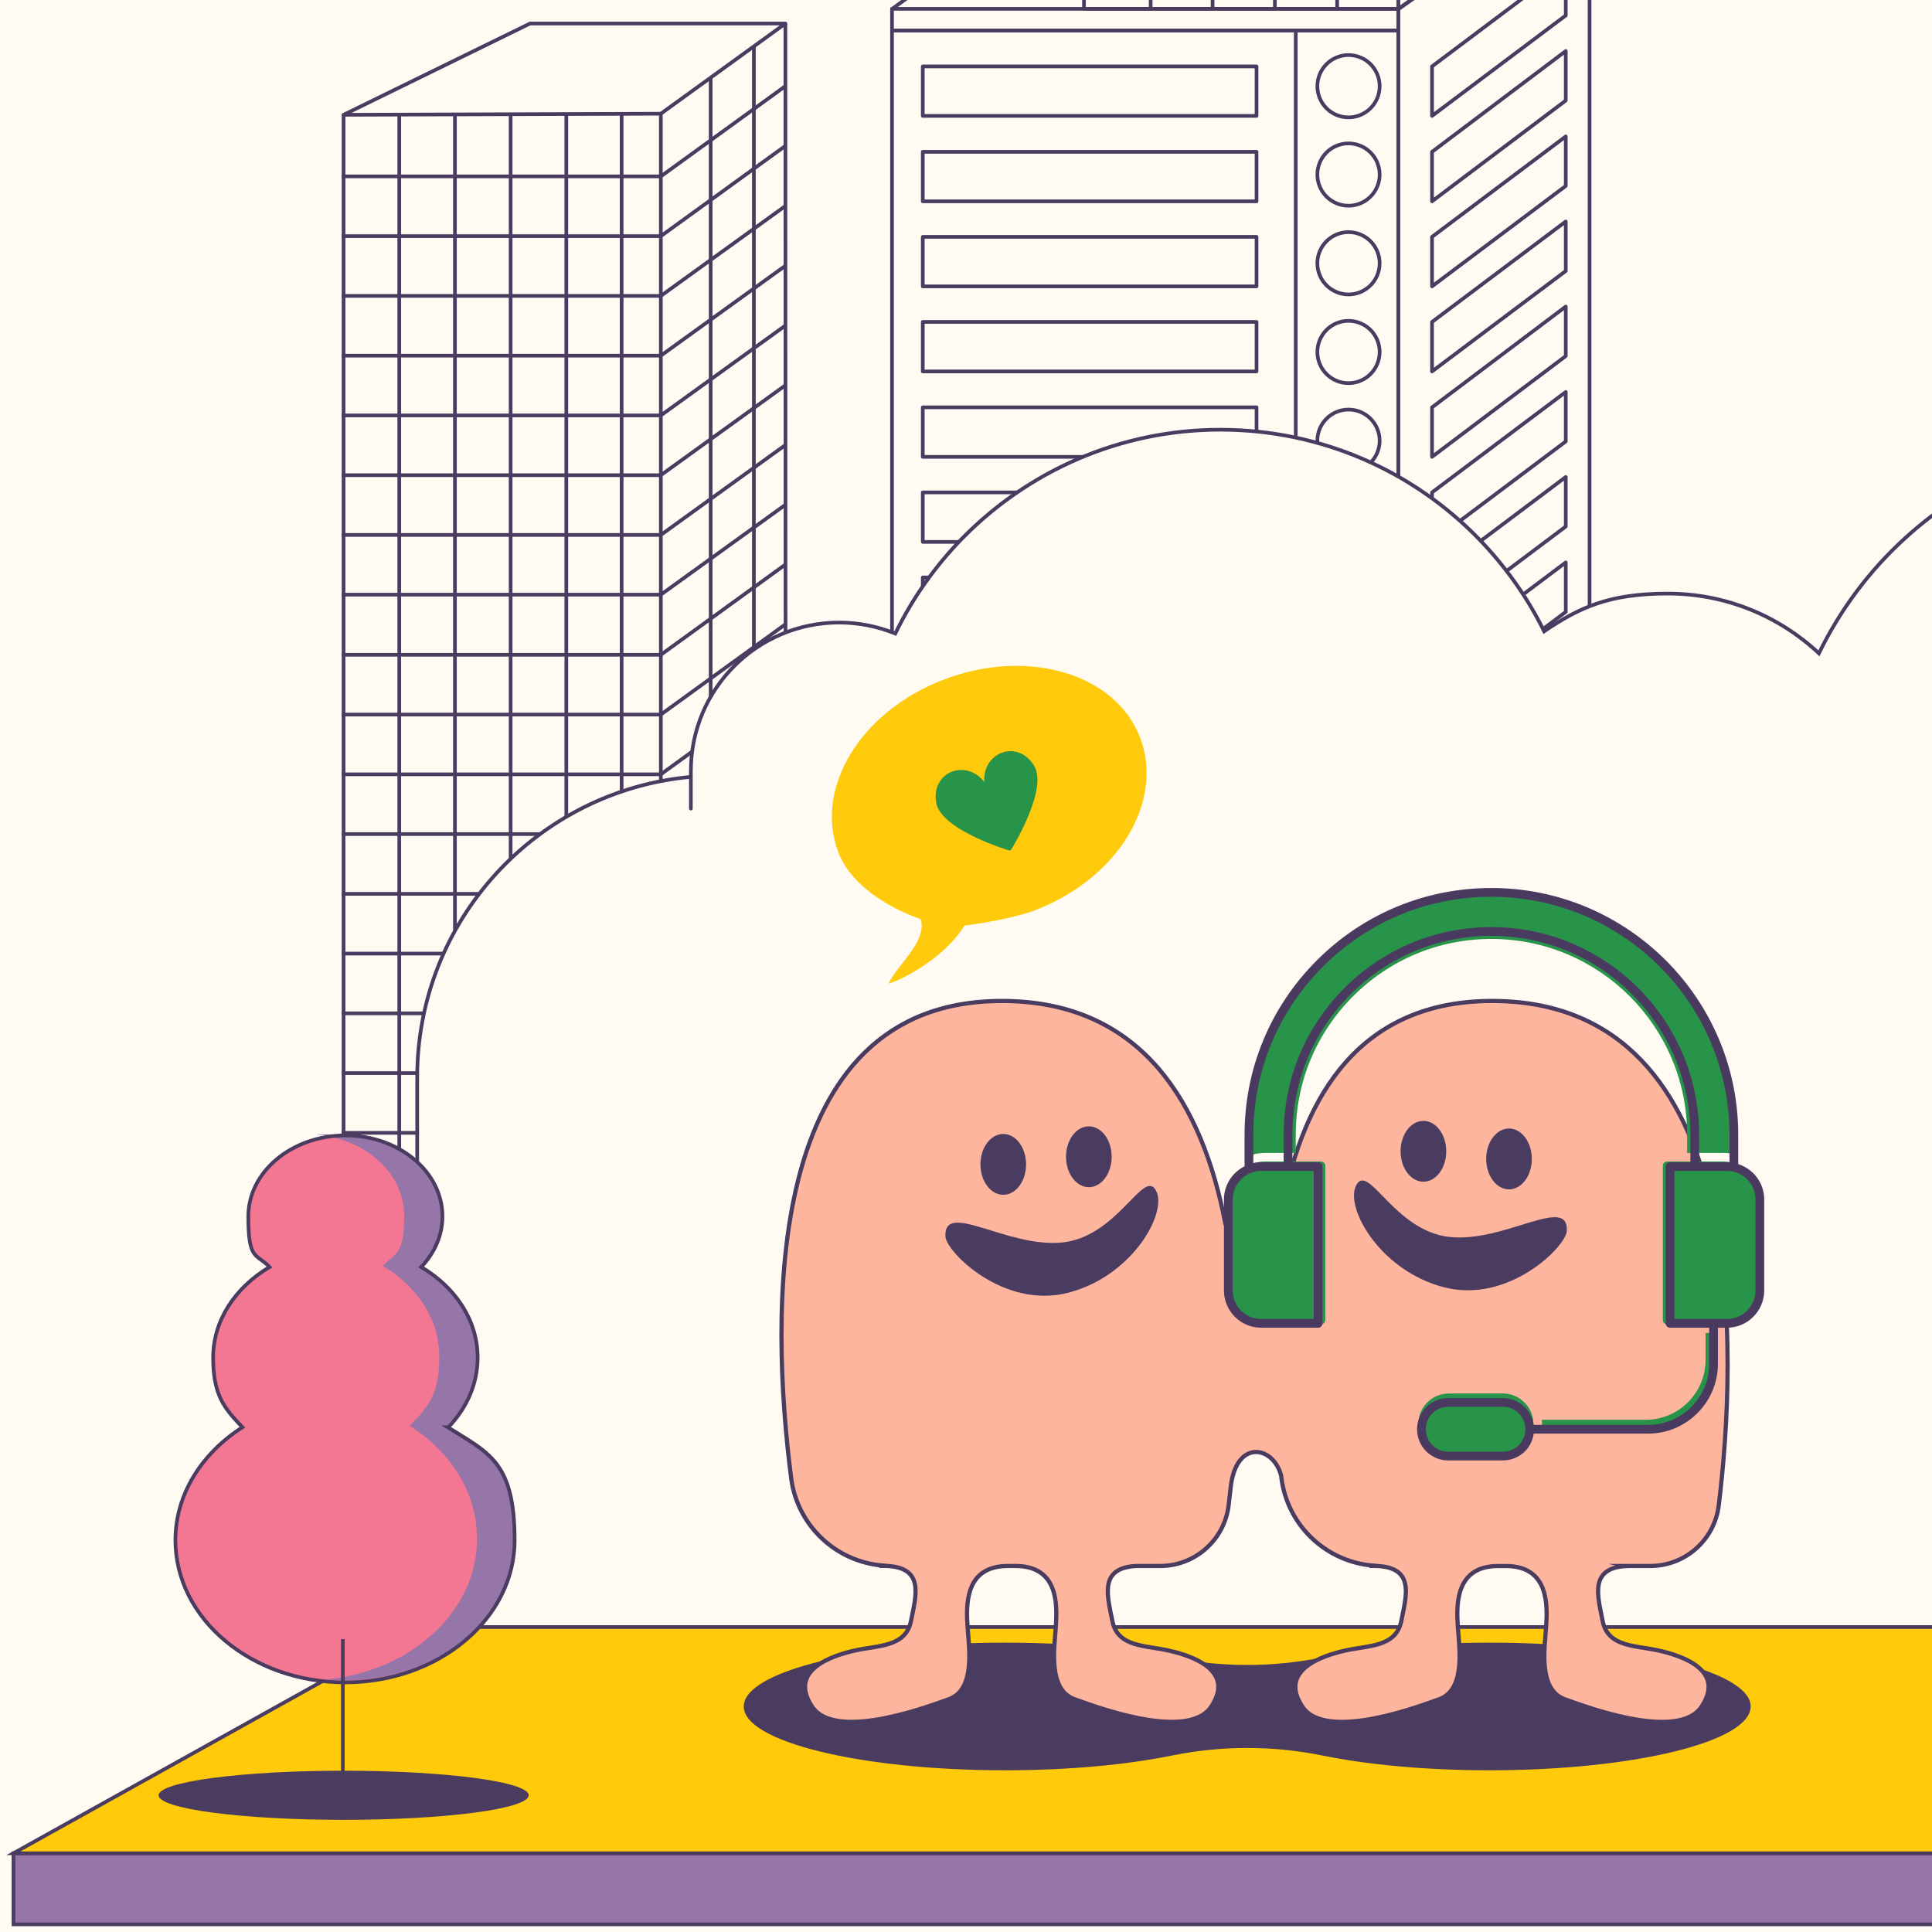 <svg xmlns="http://www.w3.org/2000/svg" xmlns:xlink="http://www.w3.org/1999/xlink" width="1080" zoomAndPan="magnify" viewBox="0 0 810 810" height="1080" preserveAspectRatio="xMidYMid meet" version="1.0"><defs><clipPath id="aba1fd55fb"><path d="M 311.695 688 L 733.945 688 L 733.945 742.027 L 311.695 742.027 Z M 311.695 688 " clip-rule="nonzero"/></clipPath><clipPath id="3d6765c68b"><path d="M 311.695 418.777 L 733.945 418.777 L 733.945 742.027 L 311.695 742.027 Z M 311.695 418.777 " clip-rule="nonzero"/></clipPath><clipPath id="a7e54caa7d"><path d="M 523 374.098 L 728 374.098 L 728 485 L 523 485 Z M 523 374.098 " clip-rule="nonzero"/></clipPath><clipPath id="dcbf51eec6"><path d="M 513 372.121 L 740 372.121 L 740 612.121 L 513 612.121 Z M 513 372.121 " clip-rule="nonzero"/></clipPath><clipPath id="e6f450d489"><path d="M 348 279 L 481 279 L 481 413 L 348 413 Z M 348 279 " clip-rule="nonzero"/></clipPath><clipPath id="30cd9a0236"><path d="M 331.344 309.309 L 461.086 260.129 L 500.43 363.922 L 370.688 413.102 Z M 331.344 309.309 " clip-rule="nonzero"/></clipPath><clipPath id="a25a305c60"><path d="M 331.344 309.309 L 461.086 260.129 L 500.43 363.922 L 370.688 413.102 Z M 331.344 309.309 " clip-rule="nonzero"/></clipPath><clipPath id="6deb69c983"><path d="M 392 314 L 435 314 L 435 357 L 392 357 Z M 392 314 " clip-rule="nonzero"/></clipPath><clipPath id="0dc58f1415"><path d="M 385.746 325.094 L 431.328 307.812 L 446.48 347.789 L 400.898 365.066 Z M 385.746 325.094 " clip-rule="nonzero"/></clipPath><clipPath id="d8b9fe327b"><path d="M 385.746 325.094 L 431.328 307.812 L 446.48 347.789 L 400.898 365.066 Z M 385.746 325.094 " clip-rule="nonzero"/></clipPath></defs><rect x="-81" width="972" fill="#fffbf3" y="-81" height="972" fill-opacity="1"/><path stroke-linecap="butt" transform="matrix(1.536, 0, 0, 1.537, -82.827, -580.194)" fill="none" stroke-linejoin="round" d="M 297.4 385.801 L 435.6 385.801 L 435.6 655.9 L 297.4 655.9 Z M 297.4 385.801 " stroke="#4a3b60" stroke-width="1" stroke-opacity="1" stroke-miterlimit="4"/><path stroke-linecap="butt" transform="matrix(1.536, 0, 0, 1.537, -82.827, -580.194)" fill="none" stroke-linejoin="round" d="M 487.8 618.8 L 435.6 655.699 L 435.6 380.001 L 487.8 343 Z M 487.8 618.8 " stroke="#4a3b60" stroke-width="1" stroke-opacity="1" stroke-miterlimit="4"/><path stroke-linecap="butt" transform="matrix(1.536, 0, 0, 1.537, -82.827, -580.194)" fill="none" stroke-linejoin="round" d="M 297.4 379.899 L 435.6 379.899 L 435.6 385.801 L 297.4 385.801 Z M 297.4 379.899 " stroke="#4a3b60" stroke-width="1" stroke-opacity="1" stroke-miterlimit="4"/><path stroke-linecap="butt" transform="matrix(1.536, 0, 0, 1.537, -82.827, -580.194)" fill="none" stroke-linejoin="round" d="M 349.8 305 L 435.6 305 L 435.6 379.899 L 349.8 379.899 Z M 349.8 305 " stroke="#4a3b60" stroke-width="1" stroke-opacity="1" stroke-miterlimit="4"/><path stroke-linecap="butt" transform="matrix(1.536, 0, 0, 1.537, -82.827, -580.194)" fill="none" stroke-linejoin="round" d="M 476.899 350.8 L 435.6 379.899 L 435.6 305 L 476.899 275.901 Z M 476.899 350.8 " stroke="#4a3b60" stroke-width="1" stroke-opacity="1" stroke-miterlimit="4"/><path stroke-linecap="butt" transform="matrix(1.536, 0, 0, 1.537, -82.827, -580.194)" fill="none" stroke-linejoin="round" d="M 368 304.901 L 368 379.599 " stroke="#4a3b60" stroke-width="1" stroke-opacity="1" stroke-miterlimit="4"/><path stroke-linecap="butt" transform="matrix(1.536, 0, 0, 1.537, -82.827, -580.194)" fill="none" stroke-linejoin="round" d="M 384.901 304.901 L 384.901 379.599 " stroke="#4a3b60" stroke-width="1" stroke-opacity="1" stroke-miterlimit="4"/><path stroke-linecap="butt" transform="matrix(1.536, 0, 0, 1.537, -82.827, -580.194)" fill="none" stroke-linejoin="round" d="M 401.9 304.901 L 401.9 379.599 " stroke="#4a3b60" stroke-width="1" stroke-opacity="1" stroke-miterlimit="4"/><path stroke-linecap="butt" transform="matrix(1.536, 0, 0, 1.537, -82.827, -580.194)" fill="none" stroke-linejoin="round" d="M 418.9 304.901 L 418.9 379.599 " stroke="#4a3b60" stroke-width="1" stroke-opacity="1" stroke-miterlimit="4"/><path stroke-linecap="butt" transform="matrix(1.536, 0, 0, 1.537, -82.827, -580.194)" fill="none" stroke-linejoin="round" d="M 305.8 395.6 L 396.899 395.6 L 396.899 409.099 L 305.8 409.099 Z M 305.8 395.6 " stroke="#4a3b60" stroke-width="1" stroke-opacity="1" stroke-miterlimit="4"/><path stroke-linecap="butt" transform="matrix(1.536, 0, 0, 1.537, -82.827, -580.194)" fill="none" stroke-linejoin="round" d="M 305.8 418.9 L 396.899 418.9 L 396.899 432.4 L 305.8 432.4 Z M 305.8 418.9 " stroke="#4a3b60" stroke-width="1" stroke-opacity="1" stroke-miterlimit="4"/><path stroke-linecap="butt" transform="matrix(1.536, 0, 0, 1.537, -82.827, -580.194)" fill="none" stroke-linejoin="round" d="M 305.8 442.099 L 396.899 442.099 L 396.899 455.601 L 305.8 455.601 Z M 305.8 442.099 " stroke="#4a3b60" stroke-width="1" stroke-opacity="1" stroke-miterlimit="4"/><path stroke-linecap="butt" transform="matrix(1.536, 0, 0, 1.537, -82.827, -580.194)" fill="none" stroke-linejoin="round" d="M 305.8 465.301 L 396.899 465.301 L 396.899 478.8 L 305.8 478.8 Z M 305.8 465.301 " stroke="#4a3b60" stroke-width="1" stroke-opacity="1" stroke-miterlimit="4"/><path stroke-linecap="butt" transform="matrix(1.536, 0, 0, 1.537, -82.827, -580.194)" fill="none" stroke-linejoin="round" d="M 305.8 488.599 L 396.899 488.599 L 396.899 502.101 L 305.8 502.101 Z M 305.8 488.599 " stroke="#4a3b60" stroke-width="1" stroke-opacity="1" stroke-miterlimit="4"/><path stroke-linecap="butt" transform="matrix(1.536, 0, 0, 1.537, -82.827, -580.194)" fill="none" stroke-linejoin="round" d="M 305.8 511.8 L 396.899 511.8 L 396.899 525.3 L 305.8 525.3 Z M 305.8 511.8 " stroke="#4a3b60" stroke-width="1" stroke-opacity="1" stroke-miterlimit="4"/><path stroke-linecap="butt" transform="matrix(1.536, 0, 0, 1.537, -82.827, -580.194)" fill="none" stroke-linejoin="round" d="M 305.8 534.999 L 396.899 534.999 L 396.899 548.499 L 305.8 548.499 Z M 305.8 534.999 " stroke="#4a3b60" stroke-width="1" stroke-opacity="1" stroke-miterlimit="4"/><path stroke-linecap="butt" transform="matrix(1.536, 0, 0, 1.537, -82.827, -580.194)" fill="none" stroke-linejoin="round" d="M 305.8 558.3 L 396.899 558.3 L 396.899 571.8 L 305.8 571.8 Z M 305.8 558.3 " stroke="#4a3b60" stroke-width="1" stroke-opacity="1" stroke-miterlimit="4"/><path stroke-linecap="butt" transform="matrix(1.536, 0, 0, 1.537, -82.827, -580.194)" fill="none" stroke-linejoin="round" d="M 305.8 581.499 L 396.899 581.499 L 396.899 595.001 L 305.8 595.001 Z M 305.8 581.499 " stroke="#4a3b60" stroke-width="1" stroke-opacity="1" stroke-miterlimit="4"/><path stroke-linecap="butt" transform="matrix(1.536, 0, 0, 1.537, -82.827, -580.194)" fill="none" stroke-linejoin="round" d="M 305.8 604.8 L 396.899 604.8 L 396.899 618.299 L 305.8 618.299 Z M 305.8 604.8 " stroke="#4a3b60" stroke-width="1" stroke-opacity="1" stroke-miterlimit="4"/><path stroke-linecap="butt" transform="matrix(1.536, 0, 0, 1.537, -82.827, -580.194)" fill="none" stroke-linejoin="round" d="M 305.8 628.001 L 396.899 628.001 L 396.899 641.501 L 305.8 641.501 Z M 305.8 628.001 " stroke="#4a3b60" stroke-width="1" stroke-opacity="1" stroke-miterlimit="4"/><path stroke-linecap="butt" transform="matrix(1.536, 0, 0, 1.537, -82.827, -580.194)" fill="none" stroke-linejoin="round" d="M 481.301 381.701 L 444.799 409.099 L 444.799 395.6 L 481.301 368.199 Z M 481.301 381.701 " stroke="#4a3b60" stroke-width="1" stroke-opacity="1" stroke-miterlimit="4"/><path stroke-linecap="butt" transform="matrix(1.536, 0, 0, 1.537, -82.827, -580.194)" fill="none" stroke-linejoin="round" d="M 481.301 404.9 L 444.799 432.4 L 444.799 418.9 L 481.301 391.4 Z M 481.301 404.9 " stroke="#4a3b60" stroke-width="1" stroke-opacity="1" stroke-miterlimit="4"/><path stroke-linecap="butt" transform="matrix(1.536, 0, 0, 1.537, -82.827, -580.194)" fill="none" stroke-linejoin="round" d="M 481.301 428.201 L 444.799 455.601 L 444.799 442.099 L 481.301 414.701 Z M 481.301 428.201 " stroke="#4a3b60" stroke-width="1" stroke-opacity="1" stroke-miterlimit="4"/><path stroke-linecap="butt" transform="matrix(1.536, 0, 0, 1.537, -82.827, -580.194)" fill="none" stroke-linejoin="round" d="M 481.301 451.4 L 444.799 478.8 L 444.799 465.301 L 481.301 437.9 Z M 481.301 451.4 " stroke="#4a3b60" stroke-width="1" stroke-opacity="1" stroke-miterlimit="4"/><path stroke-linecap="butt" transform="matrix(1.536, 0, 0, 1.537, -82.827, -580.194)" fill="none" stroke-linejoin="round" d="M 481.301 474.601 L 444.799 502.101 L 444.799 488.599 L 481.301 461.099 Z M 481.301 474.601 " stroke="#4a3b60" stroke-width="1" stroke-opacity="1" stroke-miterlimit="4"/><path stroke-linecap="butt" transform="matrix(1.536, 0, 0, 1.537, -82.827, -580.194)" fill="none" stroke-linejoin="round" d="M 481.301 497.899 L 444.799 525.3 L 444.799 511.8 L 481.301 484.4 Z M 481.301 497.899 " stroke="#4a3b60" stroke-width="1" stroke-opacity="1" stroke-miterlimit="4"/><path stroke-linecap="butt" transform="matrix(1.536, 0, 0, 1.537, -82.827, -580.194)" fill="none" stroke-linejoin="round" d="M 481.301 521.101 L 444.799 548.499 L 444.799 534.999 L 481.301 507.599 Z M 481.301 521.101 " stroke="#4a3b60" stroke-width="1" stroke-opacity="1" stroke-miterlimit="4"/><path stroke-linecap="butt" transform="matrix(1.536, 0, 0, 1.537, -82.827, -580.194)" fill="none" stroke-linejoin="round" d="M 481.301 544.399 L 444.799 571.8 L 444.799 558.3 L 481.301 530.899 Z M 481.301 544.399 " stroke="#4a3b60" stroke-width="1" stroke-opacity="1" stroke-miterlimit="4"/><path stroke-linecap="butt" transform="matrix(1.536, 0, 0, 1.537, -82.827, -580.194)" fill="none" stroke-linejoin="round" d="M 481.301 567.601 L 444.799 595.001 L 444.799 581.499 L 481.301 554.101 Z M 481.301 567.601 " stroke="#4a3b60" stroke-width="1" stroke-opacity="1" stroke-miterlimit="4"/><path stroke-linecap="butt" transform="matrix(1.536, 0, 0, 1.537, -82.827, -580.194)" fill="none" stroke-linejoin="round" d="M 481.301 590.799 L 444.799 618.299 L 444.799 604.8 L 481.301 577.3 Z M 481.301 590.799 " stroke="#4a3b60" stroke-width="1" stroke-opacity="1" stroke-miterlimit="4"/><path stroke-linecap="butt" transform="matrix(1.536, 0, 0, 1.537, -82.827, -580.194)" fill="none" stroke-linejoin="round" d="M 481.301 614.1 L 444.799 641.501 L 444.799 628.001 L 481.301 600.601 Z M 481.301 614.1 " stroke="#4a3b60" stroke-width="1" stroke-opacity="1" stroke-miterlimit="4"/><path stroke-linecap="butt" transform="matrix(1.536, 0, 0, 1.537, -82.827, -580.194)" fill="none" stroke-linejoin="round" d="M 407.601 386.2 L 407.601 655.9 " stroke="#4a3b60" stroke-width="1" stroke-opacity="1" stroke-miterlimit="4"/><path stroke-linecap="butt" transform="matrix(1.536, 0, 0, 1.537, -82.827, -580.194)" fill="none" stroke-linejoin="round" d="M 430.5 401.001 C 430.5 401.558 430.446 402.112 430.337 402.658 C 430.228 403.205 430.067 403.738 429.854 404.252 C 429.64 404.768 429.378 405.258 429.068 405.724 C 428.758 406.186 428.405 406.616 428.01 407.01 C 427.616 407.406 427.187 407.757 426.721 408.067 C 426.259 408.377 425.768 408.639 425.252 408.852 C 424.738 409.066 424.207 409.229 423.657 409.335 C 423.111 409.445 422.559 409.501 422 409.501 C 421.443 409.501 420.889 409.445 420.342 409.335 C 419.795 409.229 419.264 409.066 418.748 408.852 C 418.232 408.639 417.741 408.377 417.278 408.067 C 416.813 407.757 416.383 407.406 415.989 407.01 C 415.595 406.616 415.241 406.186 414.931 405.724 C 414.624 405.258 414.362 404.768 414.148 404.252 C 413.935 403.738 413.772 403.205 413.663 402.658 C 413.553 402.112 413.5 401.558 413.5 401.001 C 413.5 400.442 413.553 399.89 413.663 399.341 C 413.772 398.795 413.935 398.263 414.148 397.747 C 414.362 397.231 414.624 396.741 414.931 396.278 C 415.241 395.813 415.595 395.383 415.989 394.989 C 416.383 394.596 416.813 394.242 417.278 393.932 C 417.741 393.622 418.232 393.36 418.748 393.147 C 419.264 392.933 419.795 392.773 420.342 392.664 C 420.889 392.554 421.443 392.501 422 392.501 C 422.559 392.501 423.111 392.554 423.657 392.664 C 424.207 392.773 424.738 392.933 425.252 393.147 C 425.768 393.36 426.259 393.622 426.721 393.932 C 427.187 394.242 427.616 394.596 428.01 394.989 C 428.405 395.383 428.758 395.813 429.068 396.278 C 429.378 396.741 429.64 397.231 429.854 397.747 C 430.067 398.263 430.228 398.795 430.337 399.341 C 430.446 399.89 430.5 400.442 430.5 401.001 Z M 430.5 401.001 " stroke="#4a3b60" stroke-width="1" stroke-opacity="1" stroke-miterlimit="4"/><path stroke-linecap="butt" transform="matrix(1.536, 0, 0, 1.537, -82.827, -580.194)" fill="none" stroke-linejoin="round" d="M 430.5 425.1 C 430.5 425.659 430.446 426.21 430.337 426.759 C 430.228 427.306 430.067 427.837 429.854 428.353 C 429.64 428.869 429.378 429.357 429.068 429.822 C 428.758 430.287 428.405 430.714 428.01 431.111 C 427.616 431.505 427.187 431.858 426.721 432.168 C 426.259 432.478 425.768 432.74 425.252 432.954 C 424.738 433.167 424.207 433.327 423.657 433.437 C 423.111 433.546 422.559 433.599 422 433.599 C 421.443 433.599 420.889 433.546 420.342 433.437 C 419.795 433.327 419.264 433.167 418.748 432.954 C 418.232 432.74 417.741 432.478 417.278 432.168 C 416.813 431.858 416.383 431.505 415.989 431.111 C 415.595 430.714 415.241 430.287 414.931 429.822 C 414.624 429.357 414.362 428.869 414.148 428.353 C 413.935 427.837 413.772 427.306 413.663 426.759 C 413.553 426.21 413.5 425.659 413.5 425.1 C 413.5 424.543 413.553 423.989 413.663 423.442 C 413.772 422.893 413.935 422.362 414.148 421.846 C 414.362 421.333 414.624 420.842 414.931 420.377 C 415.241 419.914 415.595 419.485 415.989 419.091 C 416.383 418.694 416.813 418.344 417.278 418.033 C 417.741 417.723 418.232 417.462 418.748 417.248 C 419.264 417.035 419.795 416.872 420.342 416.763 C 420.889 416.653 421.443 416.6 422 416.6 C 422.559 416.6 423.111 416.653 423.657 416.763 C 424.207 416.872 424.738 417.035 425.252 417.248 C 425.768 417.462 426.259 417.723 426.721 418.033 C 427.187 418.344 427.616 418.694 428.01 419.091 C 428.405 419.485 428.758 419.914 429.068 420.377 C 429.378 420.842 429.64 421.333 429.854 421.846 C 430.067 422.362 430.228 422.893 430.337 423.442 C 430.446 423.989 430.5 424.543 430.5 425.1 Z M 430.5 425.1 " stroke="#4a3b60" stroke-width="1" stroke-opacity="1" stroke-miterlimit="4"/><path stroke-linecap="butt" transform="matrix(1.536, 0, 0, 1.537, -82.827, -580.194)" fill="none" stroke-linejoin="round" d="M 430.5 449.3 C 430.5 449.859 430.446 450.411 430.337 450.957 C 430.228 451.506 430.067 452.038 429.854 452.554 C 429.64 453.07 429.378 453.558 429.068 454.023 C 428.758 454.485 428.405 454.915 428.01 455.311 C 427.616 455.705 427.187 456.056 426.721 456.366 C 426.259 456.676 425.768 456.938 425.252 457.152 C 424.738 457.368 424.207 457.528 423.657 457.637 C 423.111 457.747 422.559 457.8 422 457.8 C 421.443 457.8 420.889 457.747 420.342 457.637 C 419.795 457.528 419.264 457.365 418.748 457.152 C 418.232 456.938 417.741 456.676 417.278 456.366 C 416.813 456.056 416.383 455.705 415.989 455.311 C 415.595 454.915 415.241 454.485 414.931 454.023 C 414.624 453.558 414.362 453.07 414.148 452.554 C 413.935 452.038 413.772 451.506 413.663 450.957 C 413.553 450.411 413.5 449.859 413.5 449.3 C 413.5 448.741 413.553 448.189 413.663 447.643 C 413.772 447.094 413.935 446.563 414.148 446.047 C 414.362 445.531 414.624 445.043 414.931 444.577 C 415.241 444.112 415.595 443.685 415.989 443.289 C 416.383 442.895 416.813 442.541 417.278 442.231 C 417.741 441.921 418.232 441.659 418.748 441.446 C 419.264 441.232 419.795 441.072 420.342 440.963 C 420.889 440.854 421.443 440.8 422 440.8 C 422.559 440.8 423.111 440.854 423.657 440.963 C 424.207 441.072 424.738 441.232 425.252 441.446 C 425.768 441.659 426.259 441.921 426.721 442.231 C 427.187 442.541 427.616 442.895 428.01 443.289 C 428.405 443.685 428.758 444.112 429.068 444.577 C 429.378 445.043 429.64 445.531 429.854 446.047 C 430.067 446.563 430.228 447.094 430.337 447.643 C 430.446 448.189 430.5 448.741 430.5 449.3 Z M 430.5 449.3 " stroke="#4a3b60" stroke-width="1" stroke-opacity="1" stroke-miterlimit="4"/><path stroke-linecap="butt" transform="matrix(1.536, 0, 0, 1.537, -82.827, -580.194)" fill="none" stroke-linejoin="round" d="M 430.5 473.501 C 430.5 474.057 430.446 474.611 430.337 475.158 C 430.228 475.707 430.067 476.238 429.854 476.752 C 429.64 477.268 429.378 477.758 429.068 478.223 C 428.758 478.686 428.405 479.115 428.01 479.509 C 427.616 479.906 427.187 480.257 426.721 480.567 C 426.259 480.877 425.768 481.139 425.252 481.352 C 424.738 481.566 424.207 481.728 423.657 481.838 C 423.111 481.944 422.559 482 422 482 C 421.443 482 420.889 481.944 420.342 481.838 C 419.795 481.728 419.264 481.566 418.748 481.352 C 418.232 481.139 417.741 480.877 417.278 480.567 C 416.813 480.257 416.383 479.906 415.989 479.509 C 415.595 479.115 415.241 478.686 414.931 478.223 C 414.624 477.758 414.362 477.268 414.148 476.752 C 413.935 476.238 413.772 475.707 413.663 475.158 C 413.553 474.611 413.5 474.057 413.5 473.501 C 413.5 472.941 413.553 472.39 413.663 471.841 C 413.772 471.294 413.935 470.763 414.148 470.247 C 414.362 469.731 414.624 469.241 414.931 468.778 C 415.241 468.313 415.595 467.883 415.989 467.489 C 416.383 467.095 416.813 466.742 417.278 466.432 C 417.741 466.122 418.232 465.86 418.748 465.646 C 419.264 465.433 419.795 465.273 420.342 465.163 C 420.889 465.054 421.443 465.001 422 465.001 C 422.559 465.001 423.111 465.054 423.657 465.163 C 424.207 465.273 424.738 465.433 425.252 465.646 C 425.768 465.86 426.259 466.122 426.721 466.432 C 427.187 466.742 427.616 467.095 428.01 467.489 C 428.405 467.883 428.758 468.313 429.068 468.778 C 429.378 469.241 429.64 469.731 429.854 470.247 C 430.067 470.763 430.228 471.294 430.337 471.841 C 430.446 472.39 430.5 472.941 430.5 473.501 Z M 430.5 473.501 " stroke="#4a3b60" stroke-width="1" stroke-opacity="1" stroke-miterlimit="4"/><path stroke-linecap="butt" transform="matrix(1.536, 0, 0, 1.537, -82.827, -580.194)" fill="none" stroke-linejoin="round" d="M 430.5 497.701 C 430.5 498.258 430.446 498.812 430.337 499.358 C 430.228 499.905 430.067 500.436 429.854 500.952 C 429.64 501.468 429.378 501.959 429.068 502.421 C 428.758 502.886 428.405 503.316 428.01 503.71 C 427.616 504.104 427.187 504.457 426.721 504.767 C 426.259 505.077 425.768 505.339 425.252 505.553 C 424.738 505.766 424.207 505.929 423.657 506.036 C 423.111 506.145 422.559 506.201 422 506.201 C 421.443 506.201 420.889 506.145 420.342 506.036 C 419.795 505.929 419.264 505.766 418.748 505.553 C 418.232 505.339 417.741 505.077 417.278 504.767 C 416.813 504.457 416.383 504.104 415.989 503.71 C 415.595 503.316 415.241 502.886 414.931 502.421 C 414.624 501.959 414.362 501.468 414.148 500.952 C 413.935 500.436 413.772 499.905 413.663 499.358 C 413.553 498.812 413.5 498.258 413.5 497.701 C 413.5 497.142 413.553 496.59 413.663 496.041 C 413.772 495.495 413.935 494.964 414.148 494.448 C 414.362 493.932 414.624 493.441 414.931 492.978 C 415.241 492.513 415.595 492.084 415.989 491.69 C 416.383 491.296 416.813 490.942 417.278 490.632 C 417.741 490.322 418.232 490.06 418.748 489.847 C 419.264 489.633 419.795 489.473 420.342 489.364 C 420.889 489.255 421.443 489.201 422 489.201 C 422.559 489.201 423.111 489.255 423.657 489.364 C 424.207 489.473 424.738 489.633 425.252 489.847 C 425.768 490.06 426.259 490.322 426.721 490.632 C 427.187 490.942 427.616 491.296 428.01 491.69 C 428.405 492.084 428.758 492.513 429.068 492.978 C 429.378 493.441 429.64 493.932 429.854 494.448 C 430.067 494.964 430.228 495.495 430.337 496.041 C 430.446 496.59 430.5 497.142 430.5 497.701 Z M 430.5 497.701 " stroke="#4a3b60" stroke-width="1" stroke-opacity="1" stroke-miterlimit="4"/><path stroke-linecap="butt" transform="matrix(1.536, 0, 0, 1.537, -82.827, -580.194)" fill="none" stroke-linejoin="round" d="M 430.5 521.899 C 430.5 522.458 430.446 523.01 430.337 523.559 C 430.228 524.105 430.067 524.636 429.854 525.152 C 429.64 525.668 429.378 526.159 429.068 526.622 C 428.758 527.087 428.405 527.516 428.01 527.91 C 427.616 528.304 427.187 528.658 426.721 528.968 C 426.259 529.278 425.768 529.54 425.252 529.753 C 424.738 529.967 424.207 530.127 423.657 530.236 C 423.111 530.345 422.559 530.399 422 530.401 C 421.443 530.399 420.889 530.345 420.342 530.236 C 419.795 530.127 419.264 529.967 418.748 529.753 C 418.232 529.54 417.741 529.278 417.278 528.968 C 416.813 528.658 416.383 528.304 415.989 527.91 C 415.595 527.516 415.241 527.087 414.931 526.622 C 414.624 526.159 414.362 525.668 414.148 525.152 C 413.935 524.636 413.772 524.105 413.663 523.559 C 413.553 523.01 413.5 522.458 413.5 521.899 C 413.5 521.342 413.553 520.788 413.663 520.242 C 413.772 519.695 413.935 519.164 414.148 518.648 C 414.362 518.132 414.624 517.641 414.931 517.179 C 415.241 516.714 415.595 516.284 415.989 515.89 C 416.383 515.496 416.813 515.143 417.278 514.833 C 417.741 514.523 418.232 514.261 418.748 514.047 C 419.264 513.834 419.795 513.671 420.342 513.564 C 420.889 513.455 421.443 513.399 422 513.399 C 422.559 513.399 423.111 513.455 423.657 513.564 C 424.207 513.671 424.738 513.834 425.252 514.047 C 425.768 514.261 426.259 514.523 426.721 514.833 C 427.187 515.143 427.616 515.496 428.01 515.89 C 428.405 516.284 428.758 516.714 429.068 517.179 C 429.378 517.641 429.64 518.132 429.854 518.648 C 430.067 519.164 430.228 519.695 430.337 520.242 C 430.446 520.788 430.5 521.342 430.5 521.899 Z M 430.5 521.899 " stroke="#4a3b60" stroke-width="1" stroke-opacity="1" stroke-miterlimit="4"/><path stroke-linecap="butt" transform="matrix(1.536, 0, 0, 1.537, -82.827, -580.194)" fill="none" stroke-linejoin="round" d="M 430.5 546 C 430.5 546.557 430.446 547.111 430.337 547.658 C 430.228 548.207 430.067 548.738 429.854 549.254 C 429.64 549.767 429.378 550.258 429.068 550.723 C 428.758 551.186 428.405 551.615 428.01 552.009 C 427.616 552.406 427.187 552.756 426.721 553.066 C 426.259 553.377 425.768 553.638 425.252 553.852 C 424.738 554.065 424.207 554.228 423.657 554.337 C 423.111 554.447 422.559 554.5 422 554.5 C 421.443 554.5 420.889 554.447 420.342 554.337 C 419.795 554.228 419.264 554.065 418.748 553.852 C 418.232 553.638 417.741 553.377 417.278 553.066 C 416.813 552.756 416.383 552.406 415.989 552.009 C 415.595 551.615 415.241 551.186 414.931 550.723 C 414.624 550.258 414.362 549.767 414.148 549.254 C 413.935 548.738 413.772 548.207 413.663 547.658 C 413.553 547.111 413.5 546.557 413.5 546 C 413.5 545.441 413.553 544.89 413.663 544.341 C 413.772 543.794 413.935 543.263 414.148 542.747 C 414.362 542.231 414.624 541.743 414.931 541.278 C 415.241 540.812 415.595 540.383 415.989 539.989 C 416.383 539.595 416.813 539.242 417.278 538.932 C 417.741 538.621 418.232 538.36 418.748 538.146 C 419.264 537.933 419.795 537.772 420.342 537.663 C 420.889 537.554 421.443 537.501 422 537.501 C 422.559 537.501 423.111 537.554 423.657 537.663 C 424.207 537.772 424.738 537.933 425.252 538.146 C 425.768 538.36 426.259 538.621 426.721 538.932 C 427.187 539.242 427.616 539.595 428.01 539.989 C 428.405 540.383 428.758 540.812 429.068 541.278 C 429.378 541.743 429.64 542.231 429.854 542.747 C 430.067 543.263 430.228 543.794 430.337 544.341 C 430.446 544.89 430.5 545.441 430.5 546 Z M 430.5 546 " stroke="#4a3b60" stroke-width="1" stroke-opacity="1" stroke-miterlimit="4"/><path stroke-linecap="butt" transform="matrix(1.536, 0, 0, 1.537, -82.827, -580.194)" fill="none" stroke-linejoin="round" d="M 430.5 570.201 C 430.5 570.757 430.446 571.312 430.337 571.858 C 430.228 572.405 430.067 572.938 429.854 573.452 C 429.64 573.968 429.378 574.458 429.068 574.923 C 428.758 575.386 428.405 575.816 428.01 576.21 C 427.616 576.606 427.187 576.957 426.721 577.267 C 426.259 577.577 425.768 577.839 425.252 578.052 C 424.738 578.266 424.207 578.429 423.657 578.538 C 423.111 578.645 422.559 578.701 422 578.701 C 421.443 578.701 420.889 578.645 420.342 578.538 C 419.795 578.429 419.264 578.266 418.748 578.052 C 418.232 577.839 417.741 577.577 417.278 577.267 C 416.813 576.957 416.383 576.606 415.989 576.21 C 415.595 575.816 415.241 575.386 414.931 574.923 C 414.624 574.458 414.362 573.968 414.148 573.452 C 413.935 572.938 413.772 572.405 413.663 571.858 C 413.553 571.312 413.5 570.757 413.5 570.201 C 413.5 569.642 413.553 569.09 413.663 568.541 C 413.772 567.994 413.935 567.463 414.148 566.947 C 414.362 566.431 414.624 565.941 414.931 565.478 C 415.241 565.013 415.595 564.583 415.989 564.189 C 416.383 563.795 416.813 563.442 417.278 563.132 C 417.741 562.822 418.232 562.56 418.748 562.347 C 419.264 562.133 419.795 561.973 420.342 561.864 C 420.889 561.754 421.443 561.701 422 561.701 C 422.559 561.701 423.111 561.754 423.657 561.864 C 424.207 561.973 424.738 562.133 425.252 562.347 C 425.768 562.56 426.259 562.822 426.721 563.132 C 427.187 563.442 427.616 563.795 428.01 564.189 C 428.405 564.583 428.758 565.013 429.068 565.478 C 429.378 565.941 429.64 566.431 429.854 566.947 C 430.067 567.463 430.228 567.994 430.337 568.541 C 430.446 569.09 430.5 569.642 430.5 570.201 Z M 430.5 570.201 " stroke="#4a3b60" stroke-width="1" stroke-opacity="1" stroke-miterlimit="4"/><path stroke-linecap="butt" transform="matrix(1.536, 0, 0, 1.537, -82.827, -580.194)" fill="none" stroke-linejoin="round" d="M 430.5 594.401 C 430.5 594.958 430.446 595.512 430.337 596.058 C 430.228 596.605 430.067 597.136 429.854 597.652 C 429.64 598.168 429.378 598.659 429.068 599.121 C 428.758 599.586 428.405 600.016 428.01 600.41 C 427.616 600.804 427.187 601.157 426.721 601.467 C 426.259 601.778 425.768 602.039 425.252 602.253 C 424.738 602.466 424.207 602.626 423.657 602.736 C 423.111 602.845 422.559 602.901 422 602.901 C 421.443 602.901 420.889 602.845 420.342 602.736 C 419.795 602.626 419.264 602.466 418.748 602.253 C 418.232 602.039 417.741 601.778 417.278 601.467 C 416.813 601.157 416.383 600.804 415.989 600.41 C 415.595 600.016 415.241 599.586 414.931 599.121 C 414.624 598.659 414.362 598.168 414.148 597.652 C 413.935 597.136 413.772 596.605 413.663 596.058 C 413.553 595.512 413.5 594.958 413.5 594.401 C 413.5 593.842 413.553 593.288 413.663 592.741 C 413.772 592.195 413.935 591.664 414.148 591.148 C 414.362 590.632 414.624 590.141 414.931 589.679 C 415.241 589.213 415.595 588.784 415.989 588.39 C 416.383 587.996 416.813 587.643 417.278 587.332 C 417.741 587.022 418.232 586.761 418.748 586.547 C 419.264 586.334 419.795 586.173 420.342 586.064 C 420.889 585.955 421.443 585.899 422 585.899 C 422.559 585.899 423.111 585.955 423.657 586.064 C 424.207 586.173 424.738 586.334 425.252 586.547 C 425.768 586.761 426.259 587.022 426.721 587.332 C 427.187 587.643 427.616 587.996 428.01 588.39 C 428.405 588.784 428.758 589.213 429.068 589.679 C 429.378 590.141 429.64 590.632 429.854 591.148 C 430.067 591.664 430.228 592.195 430.337 592.741 C 430.446 593.288 430.5 593.842 430.5 594.401 Z M 430.5 594.401 " stroke="#4a3b60" stroke-width="1" stroke-opacity="1" stroke-miterlimit="4"/><path stroke-linecap="butt" transform="matrix(1.536, 0, 0, 1.537, -82.827, -580.194)" fill="none" stroke-linejoin="round" d="M 430.5 618.599 C 430.5 619.158 430.446 619.71 430.337 620.259 C 430.228 620.805 430.067 621.337 429.854 621.853 C 429.64 622.369 429.378 622.859 429.068 623.322 C 428.758 623.787 428.405 624.217 428.01 624.611 C 427.616 625.004 427.187 625.358 426.721 625.668 C 426.259 625.978 425.768 626.24 425.252 626.453 C 424.738 626.667 424.207 626.827 423.657 626.936 C 423.111 627.046 422.559 627.099 422 627.099 C 421.443 627.099 420.889 627.046 420.342 626.936 C 419.795 626.827 419.264 626.667 418.748 626.453 C 418.232 626.24 417.741 625.978 417.278 625.668 C 416.813 625.358 416.383 625.004 415.989 624.611 C 415.595 624.217 415.241 623.787 414.931 623.322 C 414.624 622.859 414.362 622.369 414.148 621.853 C 413.935 621.337 413.772 620.805 413.663 620.259 C 413.553 619.71 413.5 619.158 413.5 618.599 C 413.5 618.042 413.553 617.488 413.663 616.942 C 413.772 616.395 413.935 615.862 414.148 615.348 C 414.362 614.832 414.624 614.342 414.931 613.876 C 415.241 613.414 415.595 612.984 415.989 612.59 C 416.383 612.194 416.813 611.843 417.278 611.533 C 417.741 611.223 418.232 610.961 418.748 610.748 C 419.264 610.534 419.795 610.371 420.342 610.262 C 420.889 610.155 421.443 610.099 422 610.099 C 422.559 610.099 423.111 610.155 423.657 610.262 C 424.207 610.371 424.738 610.534 425.252 610.748 C 425.768 610.961 426.259 611.223 426.721 611.533 C 427.187 611.843 427.616 612.194 428.01 612.59 C 428.405 612.984 428.758 613.414 429.068 613.876 C 429.378 614.342 429.64 614.832 429.854 615.348 C 430.067 615.862 430.228 616.395 430.337 616.942 C 430.446 617.488 430.5 618.042 430.5 618.599 Z M 430.5 618.599 " stroke="#4a3b60" stroke-width="1" stroke-opacity="1" stroke-miterlimit="4"/><path stroke-linecap="butt" transform="matrix(1.536, 0, 0, 1.537, -82.827, -580.194)" fill="none" stroke-linejoin="round" d="M 430.5 642.8 C 430.5 643.359 430.446 643.91 430.337 644.459 C 430.228 645.006 430.067 645.537 429.854 646.053 C 429.64 646.569 429.378 647.057 429.068 647.522 C 428.758 647.987 428.405 648.414 428.01 648.811 C 427.616 649.205 427.187 649.558 426.721 649.868 C 426.259 650.178 425.768 650.44 425.252 650.654 C 424.738 650.867 424.207 651.027 423.657 651.137 C 423.111 651.246 422.559 651.299 422 651.299 C 421.443 651.299 420.889 651.246 420.342 651.137 C 419.795 651.027 419.264 650.867 418.748 650.654 C 418.232 650.44 417.741 650.178 417.278 649.868 C 416.813 649.558 416.383 649.205 415.989 648.811 C 415.595 648.414 415.241 647.987 414.931 647.522 C 414.624 647.057 414.362 646.569 414.148 646.053 C 413.935 645.537 413.772 645.006 413.663 644.459 C 413.553 643.91 413.5 643.359 413.5 642.8 C 413.5 642.243 413.553 641.689 413.663 641.142 C 413.772 640.593 413.935 640.062 414.148 639.546 C 414.362 639.033 414.624 638.542 414.931 638.077 C 415.241 637.614 415.595 637.185 415.989 636.791 C 416.383 636.394 416.813 636.044 417.278 635.733 C 417.741 635.423 418.232 635.162 418.748 634.948 C 419.264 634.734 419.795 634.572 420.342 634.463 C 420.889 634.353 421.443 634.3 422 634.3 C 422.559 634.3 423.111 634.353 423.657 634.463 C 424.207 634.572 424.738 634.734 425.252 634.948 C 425.768 635.162 426.259 635.423 426.721 635.733 C 427.187 636.044 427.616 636.394 428.01 636.791 C 428.405 637.185 428.758 637.614 429.068 638.077 C 429.378 638.542 429.64 639.033 429.854 639.546 C 430.067 640.062 430.228 640.593 430.337 641.142 C 430.446 641.689 430.5 642.243 430.5 642.8 Z M 430.5 642.8 " stroke="#4a3b60" stroke-width="1" stroke-opacity="1" stroke-miterlimit="4"/><path stroke-linecap="butt" transform="matrix(1.536, 0, 0, 1.537, -82.827, -580.194)" fill="none" stroke-linejoin="round" d="M 297.3 380.001 L 349.899 342.001 " stroke="#4a3b60" stroke-width="1" stroke-opacity="1" stroke-miterlimit="4"/><path stroke-linecap="butt" transform="matrix(1.536, 0, 0, 1.537, -82.827, -580.194)" fill="none" stroke-linejoin="round" d="M 147.699 408.799 L 198.599 383.9 L 268.3 383.9 L 234.3 408.499 Z M 147.699 408.799 " stroke="#4a3b60" stroke-width="1" stroke-opacity="1" stroke-miterlimit="4"/><path stroke-linecap="butt" transform="matrix(1.536, 0, 0, 1.537, -82.827, -580.194)" fill="none" stroke-linejoin="miter" d="M 147.699 408.799 L 147.699 857.5 L 234.3 857.5 L 234.3 408.499 " stroke="#4a3b60" stroke-width="1" stroke-opacity="1" stroke-miterlimit="10"/><path stroke-linecap="butt" transform="matrix(1.536, 0, 0, 1.537, -82.827, -580.194)" fill="none" stroke-linejoin="miter" d="M 162.901 408.799 L 162.901 857.5 " stroke="#4a3b60" stroke-width="1" stroke-opacity="1" stroke-miterlimit="10"/><path stroke-linecap="butt" transform="matrix(1.536, 0, 0, 1.537, -82.827, -580.194)" fill="none" stroke-linejoin="miter" d="M 178.101 408.799 L 178.101 857.5 " stroke="#4a3b60" stroke-width="1" stroke-opacity="1" stroke-miterlimit="10"/><path stroke-linecap="butt" transform="matrix(1.536, 0, 0, 1.537, -82.827, -580.194)" fill="none" stroke-linejoin="miter" d="M 193.301 408.799 L 193.301 857.5 " stroke="#4a3b60" stroke-width="1" stroke-opacity="1" stroke-miterlimit="10"/><path stroke-linecap="butt" transform="matrix(1.536, 0, 0, 1.537, -82.827, -580.194)" fill="none" stroke-linejoin="miter" d="M 208.5 408.799 L 208.5 857.5 " stroke="#4a3b60" stroke-width="1" stroke-opacity="1" stroke-miterlimit="10"/><path stroke-linecap="butt" transform="matrix(1.536, 0, 0, 1.537, -82.827, -580.194)" fill="none" stroke-linejoin="miter" d="M 223.601 408.799 L 223.601 857.5 " stroke="#4a3b60" stroke-width="1" stroke-opacity="1" stroke-miterlimit="10"/><path stroke-linecap="butt" transform="matrix(1.536, 0, 0, 1.537, -82.827, -580.194)" fill="none" stroke-linejoin="miter" d="M 247.9 398.899 L 247.9 848.101 " stroke="#4a3b60" stroke-width="1" stroke-opacity="1" stroke-miterlimit="10"/><path stroke-linecap="butt" transform="matrix(1.536, 0, 0, 1.537, -82.827, -580.194)" fill="none" stroke-linejoin="miter" d="M 259.7 390 L 259.7 839.901 " stroke="#4a3b60" stroke-width="1" stroke-opacity="1" stroke-miterlimit="10"/><path stroke-linecap="butt" transform="matrix(1.536, 0, 0, 1.537, -82.827, -580.194)" fill="none" stroke-linejoin="miter" d="M 268.3 383.9 L 268.399 833.9 L 234.3 857.5 " stroke="#4a3b60" stroke-width="1" stroke-opacity="1" stroke-miterlimit="10"/><path stroke-linecap="butt" transform="matrix(1.536, 0, 0, 1.537, -82.827, -580.194)" fill="none" stroke-linejoin="miter" d="M 268.399 400.899 L 234.3 425.6 L 147.201 425.6 " stroke="#4a3b60" stroke-width="1" stroke-opacity="1" stroke-miterlimit="10"/><path stroke-linecap="butt" transform="matrix(1.536, 0, 0, 1.537, -82.827, -580.194)" fill="none" stroke-linejoin="miter" d="M 268.399 417.2 L 234.3 441.901 L 147.201 441.901 " stroke="#4a3b60" stroke-width="1" stroke-opacity="1" stroke-miterlimit="10"/><path stroke-linecap="butt" transform="matrix(1.536, 0, 0, 1.537, -82.827, -580.194)" fill="none" stroke-linejoin="miter" d="M 268.399 433.599 L 234.3 458.199 L 147.201 458.199 " stroke="#4a3b60" stroke-width="1" stroke-opacity="1" stroke-miterlimit="10"/><path stroke-linecap="butt" transform="matrix(1.536, 0, 0, 1.537, -82.827, -580.194)" fill="none" stroke-linejoin="miter" d="M 268.399 449.9 L 234.3 474.499 L 147.201 474.499 " stroke="#4a3b60" stroke-width="1" stroke-opacity="1" stroke-miterlimit="10"/><path stroke-linecap="butt" transform="matrix(1.536, 0, 0, 1.537, -82.827, -580.194)" fill="none" stroke-linejoin="miter" d="M 268.399 466.201 L 234.3 490.8 L 147.201 490.8 " stroke="#4a3b60" stroke-width="1" stroke-opacity="1" stroke-miterlimit="10"/><path stroke-linecap="butt" transform="matrix(1.536, 0, 0, 1.537, -82.827, -580.194)" fill="none" stroke-linejoin="miter" d="M 268.399 482.501 L 234.3 507.101 L 147.201 507.101 " stroke="#4a3b60" stroke-width="1" stroke-opacity="1" stroke-miterlimit="10"/><path stroke-linecap="butt" transform="matrix(1.536, 0, 0, 1.537, -82.827, -580.194)" fill="none" stroke-linejoin="miter" d="M 268.399 498.799 L 234.3 523.401 L 147.201 523.401 " stroke="#4a3b60" stroke-width="1" stroke-opacity="1" stroke-miterlimit="10"/><path stroke-linecap="butt" transform="matrix(1.536, 0, 0, 1.537, -82.827, -580.194)" fill="none" stroke-linejoin="miter" d="M 268.399 515.1 L 234.3 539.699 L 147.201 539.699 " stroke="#4a3b60" stroke-width="1" stroke-opacity="1" stroke-miterlimit="10"/><path stroke-linecap="butt" transform="matrix(1.536, 0, 0, 1.537, -82.827, -580.194)" fill="none" stroke-linejoin="miter" d="M 268.399 531.4 L 234.3 556.099 L 147.201 556.099 " stroke="#4a3b60" stroke-width="1" stroke-opacity="1" stroke-miterlimit="10"/><path stroke-linecap="butt" transform="matrix(1.536, 0, 0, 1.537, -82.827, -580.194)" fill="none" stroke-linejoin="miter" d="M 268.399 547.701 L 234.3 572.399 L 147.201 572.399 " stroke="#4a3b60" stroke-width="1" stroke-opacity="1" stroke-miterlimit="10"/><path stroke-linecap="butt" transform="matrix(1.536, 0, 0, 1.537, -82.827, -580.194)" fill="none" stroke-linejoin="miter" d="M 268.399 563.999 L 234.3 588.7 L 147.201 588.7 " stroke="#4a3b60" stroke-width="1" stroke-opacity="1" stroke-miterlimit="10"/><path stroke-linecap="butt" transform="matrix(1.536, 0, 0, 1.537, -82.827, -580.194)" fill="none" stroke-linejoin="miter" d="M 268.399 580.299 L 234.3 605.001 L 147.201 605.001 " stroke="#4a3b60" stroke-width="1" stroke-opacity="1" stroke-miterlimit="10"/><path stroke-linecap="butt" transform="matrix(1.536, 0, 0, 1.537, -82.827, -580.194)" fill="none" stroke-linejoin="miter" d="M 268.399 596.6 L 234.3 621.301 L 147.201 621.301 " stroke="#4a3b60" stroke-width="1" stroke-opacity="1" stroke-miterlimit="10"/><path stroke-linecap="butt" transform="matrix(1.536, 0, 0, 1.537, -82.827, -580.194)" fill="none" stroke-linejoin="miter" d="M 268.399 612.9 L 234.3 637.599 L 147.201 637.599 " stroke="#4a3b60" stroke-width="1" stroke-opacity="1" stroke-miterlimit="10"/><path stroke-linecap="butt" transform="matrix(1.536, 0, 0, 1.537, -82.827, -580.194)" fill="none" stroke-linejoin="miter" d="M 268.399 629.201 L 234.3 653.9 L 147.201 653.9 " stroke="#4a3b60" stroke-width="1" stroke-opacity="1" stroke-miterlimit="10"/><path stroke-linecap="butt" transform="matrix(1.536, 0, 0, 1.537, -82.827, -580.194)" fill="none" stroke-linejoin="miter" d="M 268.399 645.499 L 234.3 670.2 L 147.201 670.2 " stroke="#4a3b60" stroke-width="1" stroke-opacity="1" stroke-miterlimit="10"/><path stroke-linecap="butt" transform="matrix(1.536, 0, 0, 1.537, -82.827, -580.194)" fill="none" stroke-linejoin="miter" d="M 268.399 661.8 L 234.3 686.501 L 147.201 686.501 " stroke="#4a3b60" stroke-width="1" stroke-opacity="1" stroke-miterlimit="10"/><path stroke-linecap="butt" transform="matrix(1.536, 0, 0, 1.537, -82.827, -580.194)" fill="none" stroke-linejoin="miter" d="M 268.399 678.1 L 234.3 702.799 L 147.201 702.799 " stroke="#4a3b60" stroke-width="1" stroke-opacity="1" stroke-miterlimit="10"/><path stroke-linecap="butt" transform="matrix(1.536, 0, 0, 1.537, -82.827, -580.194)" fill="none" stroke-linejoin="miter" d="M 268.399 694.401 L 234.3 719.099 L 147.201 719.099 " stroke="#4a3b60" stroke-width="1" stroke-opacity="1" stroke-miterlimit="10"/><path stroke-linecap="butt" transform="matrix(1.536, 0, 0, 1.537, -82.827, -580.194)" fill="none" stroke-linejoin="miter" d="M 268.399 710.701 L 234.3 735.4 L 147.201 735.4 " stroke="#4a3b60" stroke-width="1" stroke-opacity="1" stroke-miterlimit="10"/><path stroke-linecap="butt" transform="matrix(1.536, 0, 0, 1.537, -82.827, -580.194)" fill="none" stroke-linejoin="miter" d="M 268.399 727.101 L 234.3 751.7 L 147.201 751.7 " stroke="#4a3b60" stroke-width="1" stroke-opacity="1" stroke-miterlimit="10"/><path stroke-linecap="butt" transform="matrix(1.536, 0, 0, 1.537, -82.827, -580.194)" fill="none" stroke-linejoin="miter" d="M 268.399 743.399 L 234.3 768.001 L 147.201 768.001 " stroke="#4a3b60" stroke-width="1" stroke-opacity="1" stroke-miterlimit="10"/><path stroke-linecap="butt" transform="matrix(1.536, 0, 0, 1.537, -82.827, -580.194)" fill="none" stroke-linejoin="miter" d="M 268.399 759.699 L 234.3 784.299 L 147.201 784.299 " stroke="#4a3b60" stroke-width="1" stroke-opacity="1" stroke-miterlimit="10"/><path stroke-linecap="butt" transform="matrix(1.536, 0, 0, 1.537, -82.827, -580.194)" fill="none" stroke-linejoin="miter" d="M 268.399 776 L 234.3 800.6 L 147.201 800.6 " stroke="#4a3b60" stroke-width="1" stroke-opacity="1" stroke-miterlimit="10"/><path stroke-linecap="butt" transform="matrix(1.536, 0, 0, 1.537, -82.827, -580.194)" fill="none" stroke-linejoin="miter" d="M 268.399 792.301 L 234.3 816.9 L 147.201 816.9 " stroke="#4a3b60" stroke-width="1" stroke-opacity="1" stroke-miterlimit="10"/><path stroke-linecap="butt" transform="matrix(1.536, 0, 0, 1.537, -82.827, -580.194)" fill="none" stroke-linejoin="miter" d="M 268.399 808.601 L 234.3 833.3 L 147.201 833.3 " stroke="#4a3b60" stroke-width="1" stroke-opacity="1" stroke-miterlimit="10"/><path stroke-linecap="butt" transform="matrix(1.536, 0, 0, 1.537, -82.827, -580.194)" fill="none" stroke-linejoin="miter" d="M 268.399 824.899 L 234.3 849.6 L 147.201 849.6 " stroke="#4a3b60" stroke-width="1" stroke-opacity="1" stroke-miterlimit="10"/><path stroke-linecap="butt" transform="matrix(1.536, 0, 0, 1.537, -82.827, -580.194)" fill-opacity="1" fill="#fffbf3" fill-rule="nonzero" stroke-linejoin="miter" d="M 1747.599 581.601 C 1736.099 581.601 1725.199 583.799 1715.1 587.701 C 1711.199 564.1 1699.501 543.199 1682.6 527.801 C 1664.1 510.901 1639.5 500.599 1612.501 500.599 C 1585.501 500.599 1560.799 510.901 1542.299 527.801 C 1532.599 536.601 1524.6 547.299 1518.801 559.2 C 1508 549.099 1493.499 542.899 1477.499 542.899 C 1461.501 542.899 1453.4 546.699 1443.799 553.201 C 1439.2 543.799 1433.001 535.2 1425.8 527.801 C 1407.9 509.5 1383.001 498.199 1355.401 498.199 C 1327.801 498.199 1319.601 503.301 1304.899 512.1 C 1305.4 509.701 1305.599 507.299 1305.599 504.8 C 1305.599 485.099 1289.601 469.101 1269.901 469.101 C 1250.201 469.101 1264.2 469.401 1261.599 470.1 C 1251.299 442.999 1225.001 423.801 1194.299 423.801 C 1163.6 423.801 1122.3 456 1122.3 495.8 C 1122.3 535.599 1154.5 567.799 1194.299 567.799 C 1234.101 567.799 1199.201 567.7 1201.7 567.4 C 1195.901 576.499 1191.7 586.799 1189.699 597.8 C 1186.9 598.801 1184.2 600.001 1181.5 601.399 L 1066.8 591 C 1065.399 578.5 1061.1 567.001 1054.7 556.9 C 1081.601 546.501 1100.701 520.399 1100.701 489.801 C 1100.701 459.2 1068.501 417.8 1028.699 417.8 C 988.9 417.8 956.701 449.999 956.701 489.801 C 956.701 529.601 959.5 512.601 964.499 522.4 C 948.9 526.7 935.3 535.599 925 547.5 C 919.5 546.099 913.7 545.4 907.7 545.4 C 874 545.4 845.701 568.599 837.9 599.899 C 822.2 586.301 801.6 578.101 779.199 578.101 C 756.799 578.101 756.799 580.299 746.7 584.201 C 742.799 560.6 731.101 539.699 714.2 524.301 C 695.7 507.401 671.101 497.099 644.101 497.099 C 617.101 497.099 592.4 507.401 573.9 524.301 C 564.2 533.101 556.201 543.799 550.401 555.7 C 539.6 545.599 525.1 539.399 509.099 539.399 C 493.101 539.399 485 543.199 475.399 549.701 C 470.8 540.299 464.601 531.7 457.4 524.301 C 439.5 506 414.601 494.699 387.001 494.699 C 359.401 494.699 334.501 506.099 316.601 524.301 C 309.2 531.901 303.001 540.599 298.3 550.301 C 293.601 548.4 288.401 547.299 283.001 547.299 C 260.601 547.299 242.5 565.399 242.5 587.8 C 242.5 610.201 242.5 588.799 242.5 589.399 C 200.6 593.199 167.801 628.4 167.801 671.301 L 167.801 823.499 L 873.901 823.499 L 873.901 678.1 C 880.001 681.999 881.999 685.001 889.2 686.999 L 889.2 827.1 L 1837.599 827.1 L 1837.599 671.601 C 1837.599 622 1797.401 581.799 1747.8 581.799 Z M 1747.599 581.601 " stroke="#4a3b60" stroke-width="1" stroke-opacity="1" stroke-miterlimit="10"/><path stroke-linecap="butt" transform="matrix(1.536, 0, 0, 1.537, -82.827, -580.194)" fill-opacity="1" fill="#9675a8" fill-rule="nonzero" stroke-linejoin="miter" d="M 57.599 883 L 936.599 883 L 936.599 902.401 L 57.599 902.401 Z M 57.599 883 " stroke="#4a3b60" stroke-width="1" stroke-opacity="1" stroke-miterlimit="10"/><path stroke-linecap="butt" transform="matrix(1.536, 0, 0, 1.537, -82.827, -580.194)" fill-opacity="1" fill="#ffca0a" fill-rule="nonzero" stroke-linejoin="miter" d="M 949.599 821.3 L 168.5 821.3 L 57.599 883 L 936.5 883 Z M 949.599 821.3 " stroke="#4a3b60" stroke-width="1" stroke-opacity="1" stroke-miterlimit="10"/><path fill="#f37793" d="M 187.105 598.383 C 194.785 590.391 199.395 580.246 199.395 569.184 C 199.395 553.508 190.023 539.676 175.891 531.223 C 181.422 525.383 184.645 518.008 184.645 510.016 C 184.645 491.266 166.52 476.051 144.086 476.051 C 121.656 476.051 103.527 491.266 103.527 510.016 C 103.527 528.766 106.91 525.383 112.285 531.223 C 97.996 539.676 88.781 553.508 88.781 569.184 C 88.781 584.859 93.391 590.391 101.07 598.383 C 84.016 609.293 73.109 626.504 73.109 645.715 C 73.109 678.602 104.91 705.344 144.086 705.344 C 183.262 705.344 215.066 678.602 215.066 645.715 C 215.066 612.828 204.004 609.141 187.105 598.383 Z M 187.105 598.383 " fill-opacity="1" fill-rule="nonzero"/><path fill="#9675a8" d="M 187.871 597.766 C 195.555 589.777 200.316 579.633 200.316 568.723 C 200.316 553.047 190.945 539.215 176.656 530.762 C 182.188 524.922 185.566 517.547 185.566 509.555 C 185.566 490.805 167.285 475.59 144.703 475.59 C 122.117 475.59 139.172 475.746 136.559 476.207 C 155.301 479.281 169.438 493.109 169.438 509.555 C 169.438 526 166.059 524.922 160.527 530.762 C 174.812 539.215 184.184 553.047 184.184 568.723 C 184.184 584.398 179.578 589.93 171.742 597.766 C 188.949 608.68 200.008 625.738 200.008 645.102 C 200.008 675.684 172.203 700.887 136.559 704.113 C 139.172 704.422 141.938 704.422 144.703 704.422 C 184.184 704.422 216.293 677.836 216.293 644.949 C 216.293 612.059 205.234 608.523 188.027 597.613 Z M 187.871 597.766 " fill-opacity="1" fill-rule="nonzero"/><path stroke-linecap="butt" transform="matrix(1.536, 0, 0, 1.537, -82.827, -580.194)" fill="none" stroke-linejoin="miter" d="M 176.301 766.799 C 181.299 761.601 184.3 755 184.3 747.799 C 184.3 737.601 178.2 728.601 168.899 723.1 C 172.5 719.3 174.699 714.501 174.699 709.301 C 174.699 697.1 162.799 687.2 148.2 687.2 C 133.6 687.2 121.701 697.1 121.701 709.301 C 121.701 721.499 123.9 719.3 127.501 723.1 C 118.2 728.601 112.1 737.601 112.1 747.799 C 112.1 757.999 115.1 761.601 120.099 766.799 C 109.001 773.901 101.8 785.1 101.8 797.6 C 101.8 819 122.499 836.401 148.101 836.401 C 173.7 836.401 194.399 819 194.399 797.6 C 194.399 776.201 187.201 773.799 176.1 766.799 Z M 176.301 766.799 " stroke="#4a3b60" stroke-width="1" stroke-opacity="1" stroke-miterlimit="10"/><path stroke-linecap="butt" transform="matrix(1.536, 0, 0, 1.537, -82.827, -580.194)" fill="none" stroke-linejoin="miter" d="M 147.501 824.599 L 147.501 868.801 " stroke="#4a3b60" stroke-width="1" stroke-opacity="1" stroke-miterlimit="10"/><path fill="#4a3b60" d="M 221.672 752.676 C 221.672 753.016 221.547 753.352 221.297 753.688 C 221.051 754.023 220.676 754.355 220.18 754.688 C 219.684 755.016 219.07 755.344 218.332 755.668 C 217.594 755.988 216.738 756.305 215.766 756.617 C 214.793 756.93 213.707 757.234 212.512 757.531 C 211.312 757.828 210.008 758.117 208.598 758.398 C 207.184 758.68 205.672 758.949 204.062 759.211 C 202.449 759.469 200.746 759.719 198.949 759.957 C 197.152 760.195 195.27 760.422 193.305 760.637 C 191.344 760.852 189.305 761.051 187.191 761.238 C 185.078 761.426 182.902 761.598 180.66 761.758 C 178.418 761.918 176.125 762.062 173.777 762.191 C 171.43 762.32 169.039 762.434 166.609 762.531 C 164.176 762.629 161.715 762.711 159.223 762.777 C 156.73 762.844 154.223 762.891 151.691 762.926 C 149.164 762.957 146.629 762.973 144.086 762.973 C 141.547 762.973 139.012 762.957 136.484 762.926 C 133.953 762.891 131.445 762.844 128.953 762.777 C 126.461 762.711 123.996 762.629 121.566 762.531 C 119.133 762.434 116.746 762.32 114.398 762.191 C 112.051 762.062 109.754 761.918 107.516 761.758 C 105.273 761.598 103.098 761.426 100.984 761.238 C 98.871 761.051 96.832 760.852 94.867 760.637 C 92.906 760.422 91.023 760.195 89.227 759.957 C 87.43 759.719 85.727 759.469 84.113 759.211 C 82.504 758.949 80.988 758.68 79.578 758.398 C 78.168 758.117 76.863 757.828 75.664 757.531 C 74.465 757.234 73.383 756.93 72.41 756.617 C 71.438 756.305 70.582 755.988 69.844 755.668 C 69.105 755.344 68.488 755.016 67.992 754.688 C 67.5 754.355 67.125 754.023 66.875 753.688 C 66.629 753.352 66.504 753.016 66.504 752.676 C 66.504 752.34 66.629 752.004 66.875 751.668 C 67.125 751.332 67.5 751 67.992 750.668 C 68.488 750.34 69.105 750.012 69.844 749.688 C 70.582 749.367 71.438 749.047 72.41 748.738 C 73.383 748.426 74.465 748.121 75.664 747.824 C 76.863 747.527 78.168 747.238 79.578 746.957 C 80.988 746.676 82.504 746.406 84.113 746.145 C 85.727 745.883 87.43 745.637 89.227 745.398 C 91.023 745.16 92.906 744.934 94.867 744.719 C 96.832 744.504 98.871 744.305 100.984 744.117 C 103.098 743.93 105.273 743.754 107.516 743.598 C 109.754 743.438 112.051 743.293 114.398 743.164 C 116.746 743.035 119.133 742.922 121.566 742.824 C 123.996 742.727 126.461 742.645 128.953 742.578 C 131.445 742.512 133.953 742.465 136.484 742.43 C 139.012 742.398 141.547 742.383 144.086 742.379 C 146.629 742.383 149.164 742.398 151.691 742.43 C 154.223 742.465 156.73 742.512 159.223 742.578 C 161.715 742.645 164.176 742.727 166.609 742.824 C 169.039 742.922 171.43 743.035 173.777 743.164 C 176.125 743.293 178.418 743.438 180.66 743.598 C 182.902 743.754 185.078 743.93 187.191 744.117 C 189.305 744.305 191.344 744.504 193.305 744.719 C 195.27 744.934 197.152 745.16 198.949 745.398 C 200.746 745.637 202.449 745.883 204.062 746.145 C 205.672 746.406 207.184 746.676 208.598 746.957 C 210.008 747.238 211.312 747.527 212.512 747.824 C 213.707 748.121 214.793 748.426 215.766 748.738 C 216.738 749.047 217.594 749.367 218.332 749.688 C 219.07 750.012 219.684 750.34 220.18 750.668 C 220.676 751 221.051 751.332 221.297 751.668 C 221.547 752.004 221.672 752.34 221.672 752.676 Z M 221.672 752.676 " fill-opacity="1" fill-rule="nonzero"/><g clip-path="url(#aba1fd55fb)"><path fill="#4a3b60" d="M 624.441 688.688 C 597.844 688.688 573.465 691.012 554.484 694.863 C 533.621 699.102 512.18 699.102 491.316 694.863 C 472.336 691.012 447.957 688.688 421.359 688.688 C 360.863 688.688 311.824 700.668 311.824 715.445 C 311.824 730.219 360.863 742.199 421.359 742.199 C 447.957 742.199 472.336 739.875 491.316 736.023 C 512.16 731.785 533.621 731.785 554.484 736.023 C 573.465 739.875 597.844 742.199 624.441 742.199 C 684.938 742.199 733.977 730.219 733.977 715.445 C 733.977 700.668 684.938 688.688 624.441 688.688 Z M 624.441 688.688 " fill-opacity="1" fill-rule="nonzero"/></g><path fill="#fdb59e" d="M 681.875 656.551 L 691.902 656.551 C 706.539 656.551 718.852 645.625 720.609 631.113 C 728.051 570.129 735.141 420.609 626.605 419.66 C 570.492 419.164 546.465 459.203 537.613 506.484 C 533.395 522.934 517.949 526.82 513.691 512.816 C 504.211 463.422 479.266 420.168 421.059 419.66 C 318.613 418.777 323.117 552.941 331.699 619.715 C 334.27 639.664 350.488 654.828 370.242 656.391 L 370.172 656.496 C 387.918 656.496 384.121 668.652 381.938 679.629 C 379.738 690.59 368.184 689.797 358.422 691.996 C 348.887 694.141 330.309 700.176 340.477 715.516 C 350.645 730.871 393.16 713.949 397.488 712.523 C 409.047 708.742 406.266 690.992 405.668 682.215 C 405.07 673.438 404.207 656.551 422.555 656.551 L 425.758 656.551 C 444.105 656.551 443.242 673.453 442.645 682.215 C 442.047 690.992 439.25 708.723 450.824 712.523 C 455.152 713.949 497.668 730.871 507.836 715.516 C 518 700.156 499.426 694.125 489.891 691.996 C 480.129 689.797 468.555 690.605 466.375 679.629 C 464.262 669.039 460.656 657.344 476.383 656.551 L 486.41 656.551 C 501.043 656.551 513.359 645.625 515.117 631.113 C 515.398 628.773 515.68 626.312 515.961 623.727 C 518.176 603.059 533.992 606.188 537.141 618.715 C 537.176 619.047 537.227 619.398 537.262 619.734 C 539.832 639.68 556.051 654.844 575.805 656.41 L 575.734 656.516 C 593.484 656.516 589.684 668.672 587.504 679.648 C 585.305 690.605 573.746 689.812 563.984 692.012 C 554.449 694.16 535.875 700.191 546.043 715.531 C 556.207 730.887 598.727 713.965 603.051 712.543 C 614.609 708.758 611.828 691.012 611.23 682.234 C 610.633 673.453 609.773 656.566 628.117 656.566 L 631.32 656.566 C 649.668 656.566 648.805 673.473 648.207 682.234 C 647.609 691.012 644.812 708.742 656.387 712.543 C 660.715 713.965 703.23 730.887 713.398 715.531 C 723.566 700.176 704.988 694.141 695.457 692.012 C 685.691 689.812 674.117 690.625 671.938 679.648 C 669.824 669.059 666.219 657.359 681.945 656.566 Z M 681.875 656.551 " fill-opacity="1" fill-rule="nonzero"/><g clip-path="url(#3d6765c68b)"><path stroke-linecap="butt" transform="matrix(1.759, 0, 0, 1.759, 311.823, 418.779)" fill="none" stroke-linejoin="miter" d="M 210.37 135.17 L 216.07 135.17 C 224.391 135.17 231.391 128.959 232.39 120.709 C 236.62 86.04 240.651 1.041 178.95 0.501 C 147.05 0.219 133.391 22.981 128.359 49.859 C 125.961 59.211 117.18 61.42 114.76 53.459 C 109.37 25.379 95.189 0.79 62.099 0.501 C 3.86 -0.001 6.421 76.27 11.3 114.229 C 12.761 125.57 21.981 134.191 33.211 135.079 L 33.171 135.139 C 43.259 135.139 41.101 142.05 39.859 148.29 C 38.609 154.521 32.04 154.07 26.491 155.32 C 21.07 156.54 10.509 159.97 16.289 168.691 C 22.07 177.42 46.239 167.8 48.7 166.99 C 55.271 164.84 53.69 154.75 53.35 149.76 C 53.01 144.77 52.519 135.17 62.95 135.17 L 64.771 135.17 C 75.201 135.17 74.71 144.779 74.37 149.76 C 74.031 154.75 72.441 164.829 79.021 166.99 C 81.481 167.8 105.651 177.42 111.431 168.691 C 117.209 159.959 106.65 156.531 101.229 155.32 C 95.68 154.07 89.1 154.53 87.861 148.29 C 86.66 142.27 84.61 135.621 93.55 135.17 L 99.251 135.17 C 107.569 135.17 114.571 128.959 115.57 120.709 C 115.73 119.379 115.89 117.98 116.05 116.51 C 117.309 104.761 126.3 106.539 128.09 113.661 C 128.11 113.85 128.139 114.05 128.159 114.241 C 129.62 125.579 138.84 134.2 150.07 135.09 L 150.03 135.15 C 160.121 135.15 157.96 142.061 156.721 148.301 C 155.471 154.53 148.9 154.079 143.351 155.329 C 137.93 156.551 127.371 159.979 133.151 168.7 C 138.929 177.429 163.101 167.809 165.559 167.001 C 172.13 164.849 170.549 154.761 170.209 149.771 C 169.87 144.779 169.381 135.179 179.809 135.179 L 181.63 135.179 C 192.061 135.179 191.57 144.79 191.23 149.771 C 190.89 154.761 189.3 164.84 195.88 167.001 C 198.341 167.809 222.51 177.429 228.291 168.7 C 234.071 159.97 223.509 156.54 218.091 155.329 C 212.539 154.079 205.96 154.541 204.721 148.301 C 203.519 142.281 201.469 135.63 210.41 135.179 Z M 210.37 135.17 " stroke="#4a3b60" stroke-width="1" stroke-opacity="1" stroke-miterlimit="10"/></g><path fill="#4a3b60" d="M 656.898 516.09 C 656.598 522.512 632.641 546.68 605.496 539.715 C 578.355 532.766 563.492 505.871 568.699 496.723 C 573.906 487.594 584.652 516.109 607.73 518.605 C 630.809 521.102 657.617 500.77 656.898 516.07 Z M 656.898 516.09 " fill-opacity="1" fill-rule="nonzero"/><path fill="#4a3b60" d="M 642.227 485.887 C 642.227 486.723 642.164 487.555 642.043 488.375 C 641.918 489.195 641.738 489.992 641.496 490.766 C 641.258 491.539 640.961 492.277 640.613 492.973 C 640.266 493.668 639.867 494.312 639.422 494.906 C 638.98 495.496 638.496 496.027 637.973 496.492 C 637.449 496.957 636.898 497.348 636.32 497.668 C 635.738 497.988 635.141 498.23 634.523 498.395 C 633.906 498.559 633.285 498.641 632.656 498.641 C 632.027 498.641 631.406 498.559 630.789 498.395 C 630.172 498.23 629.574 497.988 628.996 497.668 C 628.414 497.348 627.863 496.957 627.34 496.492 C 626.816 496.027 626.336 495.496 625.891 494.906 C 625.445 494.312 625.051 493.668 624.699 492.973 C 624.352 492.277 624.055 491.539 623.816 490.766 C 623.574 489.992 623.395 489.195 623.27 488.375 C 623.148 487.555 623.086 486.723 623.086 485.887 C 623.086 485.051 623.148 484.219 623.27 483.398 C 623.395 482.578 623.574 481.781 623.816 481.008 C 624.055 480.234 624.352 479.496 624.699 478.801 C 625.051 478.105 625.445 477.461 625.891 476.867 C 626.336 476.277 626.816 475.75 627.34 475.281 C 627.863 474.816 628.414 474.426 628.996 474.105 C 629.574 473.785 630.172 473.543 630.789 473.379 C 631.406 473.215 632.027 473.133 632.656 473.133 C 633.285 473.133 633.906 473.215 634.523 473.379 C 635.141 473.543 635.738 473.785 636.32 474.105 C 636.898 474.426 637.449 474.816 637.973 475.281 C 638.496 475.75 638.98 476.277 639.422 476.867 C 639.867 477.461 640.266 478.105 640.613 478.801 C 640.961 479.496 641.258 480.234 641.496 481.008 C 641.738 481.781 641.918 482.578 642.043 483.398 C 642.164 484.219 642.227 485.051 642.227 485.887 Z M 642.227 485.887 " fill-opacity="1" fill-rule="nonzero"/><path fill="#4a3b60" d="M 606.34 482.684 C 606.34 483.523 606.281 484.352 606.156 485.172 C 606.035 485.996 605.852 486.793 605.613 487.566 C 605.371 488.34 605.078 489.074 604.73 489.77 C 604.379 490.469 603.984 491.109 603.539 491.703 C 603.094 492.297 602.609 492.824 602.09 493.289 C 601.566 493.754 601.016 494.148 600.434 494.469 C 599.855 494.789 599.254 495.031 598.641 495.195 C 598.023 495.355 597.402 495.438 596.773 495.438 C 596.145 495.438 595.523 495.355 594.906 495.195 C 594.289 495.031 593.691 494.789 593.109 494.469 C 592.531 494.148 591.977 493.754 591.457 493.289 C 590.934 492.824 590.449 492.297 590.004 491.703 C 589.562 491.109 589.164 490.469 588.816 489.77 C 588.465 489.074 588.172 488.34 587.93 487.566 C 587.691 486.793 587.508 485.996 587.387 485.172 C 587.266 484.352 587.203 483.523 587.203 482.684 C 587.203 481.848 587.266 481.02 587.387 480.199 C 587.508 479.375 587.691 478.578 587.93 477.805 C 588.172 477.031 588.465 476.297 588.816 475.602 C 589.164 474.902 589.562 474.258 590.004 473.668 C 590.449 473.074 590.934 472.547 591.457 472.082 C 591.977 471.617 592.531 471.223 593.109 470.902 C 593.691 470.582 594.289 470.34 594.906 470.176 C 595.523 470.016 596.145 469.934 596.773 469.934 C 597.402 469.934 598.023 470.016 598.641 470.176 C 599.254 470.34 599.855 470.582 600.434 470.902 C 601.016 471.223 601.566 471.617 602.09 472.082 C 602.609 472.547 603.094 473.074 603.539 473.668 C 603.984 474.258 604.379 474.902 604.73 475.602 C 605.078 476.297 605.371 477.031 605.613 477.805 C 605.852 478.578 606.035 479.375 606.156 480.199 C 606.281 481.02 606.34 481.848 606.34 482.684 Z M 606.34 482.684 " fill-opacity="1" fill-rule="nonzero"/><path fill="#4a3b60" d="M 396.379 518.375 C 396.68 524.797 420.637 548.965 447.781 542 C 474.922 535.051 489.785 508.156 484.578 499.008 C 479.371 489.879 468.625 518.395 445.547 520.891 C 422.469 523.391 395.66 503.055 396.379 518.359 Z M 396.379 518.375 " fill-opacity="1" fill-rule="nonzero"/><path fill="#4a3b60" d="M 430.191 488.172 C 430.191 489.012 430.129 489.84 430.004 490.66 C 429.883 491.484 429.703 492.281 429.461 493.055 C 429.223 493.828 428.926 494.562 428.578 495.258 C 428.227 495.957 427.832 496.598 427.387 497.191 C 426.941 497.785 426.461 498.312 425.938 498.777 C 425.414 499.242 424.863 499.637 424.281 499.957 C 423.703 500.277 423.102 500.52 422.488 500.684 C 421.871 500.844 421.25 500.926 420.621 500.926 C 419.992 500.926 419.371 500.844 418.754 500.684 C 418.137 500.52 417.539 500.277 416.957 499.957 C 416.379 499.637 415.828 499.242 415.305 498.777 C 414.781 498.312 414.297 497.785 413.855 497.191 C 413.41 496.598 413.012 495.957 412.664 495.258 C 412.316 494.562 412.02 493.828 411.781 493.055 C 411.539 492.281 411.359 491.484 411.234 490.66 C 411.113 489.84 411.051 489.012 411.051 488.172 C 411.051 487.336 411.113 486.508 411.234 485.688 C 411.359 484.863 411.539 484.066 411.781 483.293 C 412.02 482.52 412.316 481.785 412.664 481.09 C 413.012 480.391 413.41 479.746 413.855 479.156 C 414.297 478.562 414.781 478.035 415.305 477.57 C 415.828 477.105 416.379 476.711 416.957 476.391 C 417.539 476.07 418.137 475.828 418.754 475.664 C 419.371 475.504 419.992 475.422 420.621 475.422 C 421.25 475.422 421.871 475.504 422.488 475.664 C 423.102 475.828 423.703 476.07 424.281 476.391 C 424.863 476.711 425.414 477.105 425.938 477.57 C 426.461 478.035 426.941 478.562 427.387 479.156 C 427.832 479.746 428.227 480.391 428.578 481.09 C 428.926 481.785 429.223 482.52 429.461 483.293 C 429.703 484.066 429.883 484.863 430.004 485.688 C 430.129 486.508 430.191 487.336 430.191 488.172 Z M 430.191 488.172 " fill-opacity="1" fill-rule="nonzero"/><path fill="#4a3b60" d="M 466.074 484.973 C 466.074 485.809 466.012 486.641 465.891 487.461 C 465.77 488.281 465.586 489.078 465.348 489.852 C 465.105 490.625 464.812 491.359 464.461 492.059 C 464.113 492.754 463.715 493.398 463.273 493.988 C 462.828 494.582 462.344 495.109 461.82 495.574 C 461.301 496.043 460.746 496.434 460.168 496.754 C 459.586 497.074 458.988 497.316 458.371 497.48 C 457.754 497.645 457.133 497.727 456.504 497.727 C 455.875 497.727 455.254 497.645 454.637 497.48 C 454.023 497.316 453.422 497.074 452.844 496.754 C 452.262 496.434 451.711 496.043 451.188 495.574 C 450.668 495.109 450.184 494.582 449.738 493.988 C 449.293 493.398 448.898 492.754 448.547 492.059 C 448.199 491.359 447.906 490.625 447.664 489.852 C 447.422 489.078 447.242 488.281 447.121 487.461 C 446.996 486.641 446.938 485.809 446.938 484.973 C 446.938 484.137 446.996 483.305 447.121 482.484 C 447.242 481.664 447.422 480.867 447.664 480.09 C 447.906 479.316 448.199 478.582 448.547 477.887 C 448.898 477.191 449.293 476.547 449.738 475.953 C 450.184 475.363 450.668 474.832 451.188 474.367 C 451.711 473.902 452.262 473.512 452.844 473.191 C 453.422 472.871 454.023 472.629 454.637 472.465 C 455.254 472.301 455.875 472.219 456.504 472.219 C 457.133 472.219 457.754 472.301 458.371 472.465 C 458.988 472.629 459.586 472.871 460.168 473.191 C 460.746 473.512 461.301 473.902 461.82 474.367 C 462.344 474.832 462.828 475.363 463.273 475.953 C 463.715 476.547 464.113 477.191 464.461 477.887 C 464.812 478.582 465.105 479.316 465.348 480.09 C 465.586 480.867 465.77 481.664 465.891 482.484 C 466.012 483.305 466.074 484.137 466.074 484.973 Z M 466.074 484.973 " fill-opacity="1" fill-rule="nonzero"/><g clip-path="url(#a7e54caa7d)"><path fill="#28944a" d="M 707.336 475.699 L 707.336 483.359 L 722.441 483.359 C 724.031 483.359 725.59 483.578 727.066 483.973 L 727.066 475.699 C 727.066 419.566 681.418 373.918 625.293 373.918 C 598.109 373.918 572.555 384.512 553.332 403.734 C 534.098 422.965 523.512 448.52 523.512 475.699 L 523.512 484.66 C 525.641 483.828 527.957 483.359 530.375 483.359 L 543.246 483.359 L 543.246 475.699 C 543.246 453.793 551.773 433.191 567.277 417.688 C 582.785 402.184 603.387 393.652 625.293 393.652 C 670.539 393.652 707.336 430.445 707.336 475.699 " fill-opacity="1" fill-rule="nonzero"/></g><path fill="#28944a" d="M 715.07 570.07 C 715.07 583.984 703.793 595.262 689.91 595.262 L 646.398 595.262 C 646.473 595.84 646.504 596.453 646.504 597.066 C 646.504 597.684 646.473 598.297 646.398 598.875 L 689.91 598.875 C 705.781 598.875 718.688 585.973 718.688 570.07 L 718.688 558.828 L 715.07 558.828 Z M 715.07 570.07 " fill-opacity="1" fill-rule="nonzero"/><path fill="#28944a" d="M 630.051 584.219 L 607.449 584.219 C 604.035 584.219 600.816 585.551 598.391 587.977 C 595.969 590.395 594.637 593.625 594.637 597.078 C 594.637 604.168 600.383 609.934 607.449 609.934 L 630.051 609.934 C 633.445 609.934 636.766 608.562 639.148 606.18 C 641.57 603.758 642.91 600.523 642.91 597.078 C 642.91 589.984 637.141 584.219 630.051 584.219 " fill-opacity="1" fill-rule="nonzero"/><path fill="#28944a" d="M 722.441 486.965 L 698.953 486.965 C 697.957 486.965 697.148 487.773 697.148 488.773 L 697.148 553.41 C 697.148 554.41 697.957 555.219 698.953 555.219 L 722.441 555.219 C 730.902 555.219 737.789 548.332 737.789 539.867 L 737.789 502.316 C 737.789 493.852 730.902 486.965 722.441 486.965 " fill-opacity="1" fill-rule="nonzero"/><path fill="#28944a" d="M 553.848 486.965 L 530.363 486.965 C 521.902 486.965 515.016 493.852 515.016 502.316 L 515.016 539.867 C 515.016 548.332 521.902 555.219 530.363 555.219 L 553.848 555.219 C 554.848 555.219 555.656 554.41 555.656 553.41 L 555.656 488.773 C 555.656 487.773 554.848 486.965 553.848 486.965 " fill-opacity="1" fill-rule="nonzero"/><g clip-path="url(#dcbf51eec6)"><path fill="#4b3a60" d="M 739.656 541.043 L 739.656 502.859 C 739.656 495.906 735.055 490.07 728.766 488.059 L 728.766 475.785 C 728.766 418.723 682.34 372.297 625.277 372.297 C 597.645 372.297 571.648 383.07 552.086 402.637 C 532.547 422.176 521.785 448.156 521.785 475.785 L 521.785 488.766 C 521.785 488.828 521.816 488.891 521.82 488.949 C 516.703 491.512 513.145 496.758 513.145 502.859 L 513.145 541.043 C 513.145 549.652 520.148 556.652 528.75 556.652 L 552.629 556.652 C 553.648 556.652 554.469 555.828 554.469 554.812 L 554.469 489.09 C 554.469 488.078 553.648 487.254 552.629 487.254 L 541.848 487.254 L 541.848 475.785 C 541.848 453.512 550.52 432.574 566.27 416.824 C 582.051 401.051 603.008 392.359 625.277 392.359 C 671.277 392.359 708.699 429.785 708.699 475.785 L 708.699 487.254 L 700.172 487.254 C 699.16 487.254 698.336 488.078 698.336 489.09 L 698.336 554.812 C 698.336 555.828 699.16 556.652 700.172 556.652 L 716.574 556.652 L 716.574 571.766 C 716.574 585.887 705.086 597.375 690.965 597.375 L 642.996 597.375 C 642.098 591.039 636.695 586.137 630.113 586.137 L 607.133 586.137 C 603.656 586.137 600.391 587.496 597.922 589.957 C 595.461 592.418 594.105 595.703 594.105 599.211 C 594.105 606.422 599.945 612.289 607.133 612.289 L 630.113 612.289 C 633.566 612.289 636.941 610.895 639.363 608.469 C 641.391 606.445 642.613 603.848 643.004 601.051 L 690.965 601.051 C 707.109 601.051 720.25 587.91 720.25 571.766 L 720.25 556.652 L 724.055 556.652 C 732.656 556.652 739.656 549.652 739.656 541.043 M 636.766 605.871 C 635.023 607.613 632.598 608.613 630.113 608.613 L 607.133 608.613 C 601.973 608.613 597.781 604.395 597.781 599.211 C 597.781 596.688 598.75 594.324 600.523 592.555 C 602.289 590.789 604.641 589.812 607.133 589.812 L 630.113 589.812 C 635.293 589.812 639.512 594.031 639.512 599.211 C 639.512 601.699 638.512 604.125 636.766 605.871 M 550.793 490.93 L 550.793 552.977 L 528.75 552.977 C 522.172 552.977 516.82 547.621 516.82 541.043 L 516.82 502.859 C 516.82 496.281 522.172 490.93 528.75 490.93 Z M 625.277 388.684 C 602.023 388.684 580.148 397.758 563.672 414.223 C 547.23 430.668 538.172 452.527 538.172 475.785 L 538.172 487.254 L 528.75 487.254 C 527.621 487.254 526.523 487.391 525.461 487.617 L 525.461 475.785 C 525.461 449.137 535.84 424.082 554.684 405.234 C 573.555 386.363 598.625 375.973 625.277 375.973 C 680.316 375.973 725.09 420.746 725.09 475.785 L 725.09 487.359 C 724.738 487.336 724.41 487.254 724.055 487.254 L 712.375 487.254 L 712.375 475.785 C 712.375 427.758 673.301 388.684 625.277 388.684 M 724.055 552.977 L 702.012 552.977 L 702.012 490.93 L 710.465 490.93 C 710.492 490.934 710.512 490.941 710.535 490.941 C 710.562 490.941 710.582 490.934 710.609 490.93 L 724.055 490.93 C 730.633 490.93 735.98 496.281 735.98 502.859 L 735.98 541.043 C 735.98 547.621 730.633 552.977 724.055 552.977 " fill-opacity="1" fill-rule="nonzero"/></g><g clip-path="url(#e6f450d489)"><g clip-path="url(#30cd9a0236)"><g clip-path="url(#a25a305c60)"><path fill="#ffca0b" d="M 395.883 284.844 C 360.68 298.191 341.281 330.469 351.445 357.289 C 356.531 370.699 371.672 380.301 386.062 385.391 C 388.723 394.926 376.059 404.52 372.418 412.609 C 384.988 407.844 398.488 397.934 404.328 388.051 C 411.668 387.188 426.035 384.617 433.578 381.758 C 468.781 368.414 488.18 336.137 478.016 309.312 C 467.848 282.492 431.086 271.5 395.883 284.844 Z M 395.883 284.844 " fill-opacity="1" fill-rule="nonzero"/></g></g></g><g clip-path="url(#6deb69c983)"><g clip-path="url(#0dc58f1415)"><g clip-path="url(#d8b9fe327b)"><path fill="#28944a" d="M 433.523 320.965 C 426.66 309.879 411.996 315.207 412.641 327.762 C 404.801 317.934 390.289 323.664 392.5 336.516 C 394.508 348.176 423.625 356.734 423.625 356.734 C 423.625 356.734 439.75 331.027 433.523 320.965 Z M 433.523 320.965 " fill-opacity="1" fill-rule="nonzero"/></g></g></g></svg>